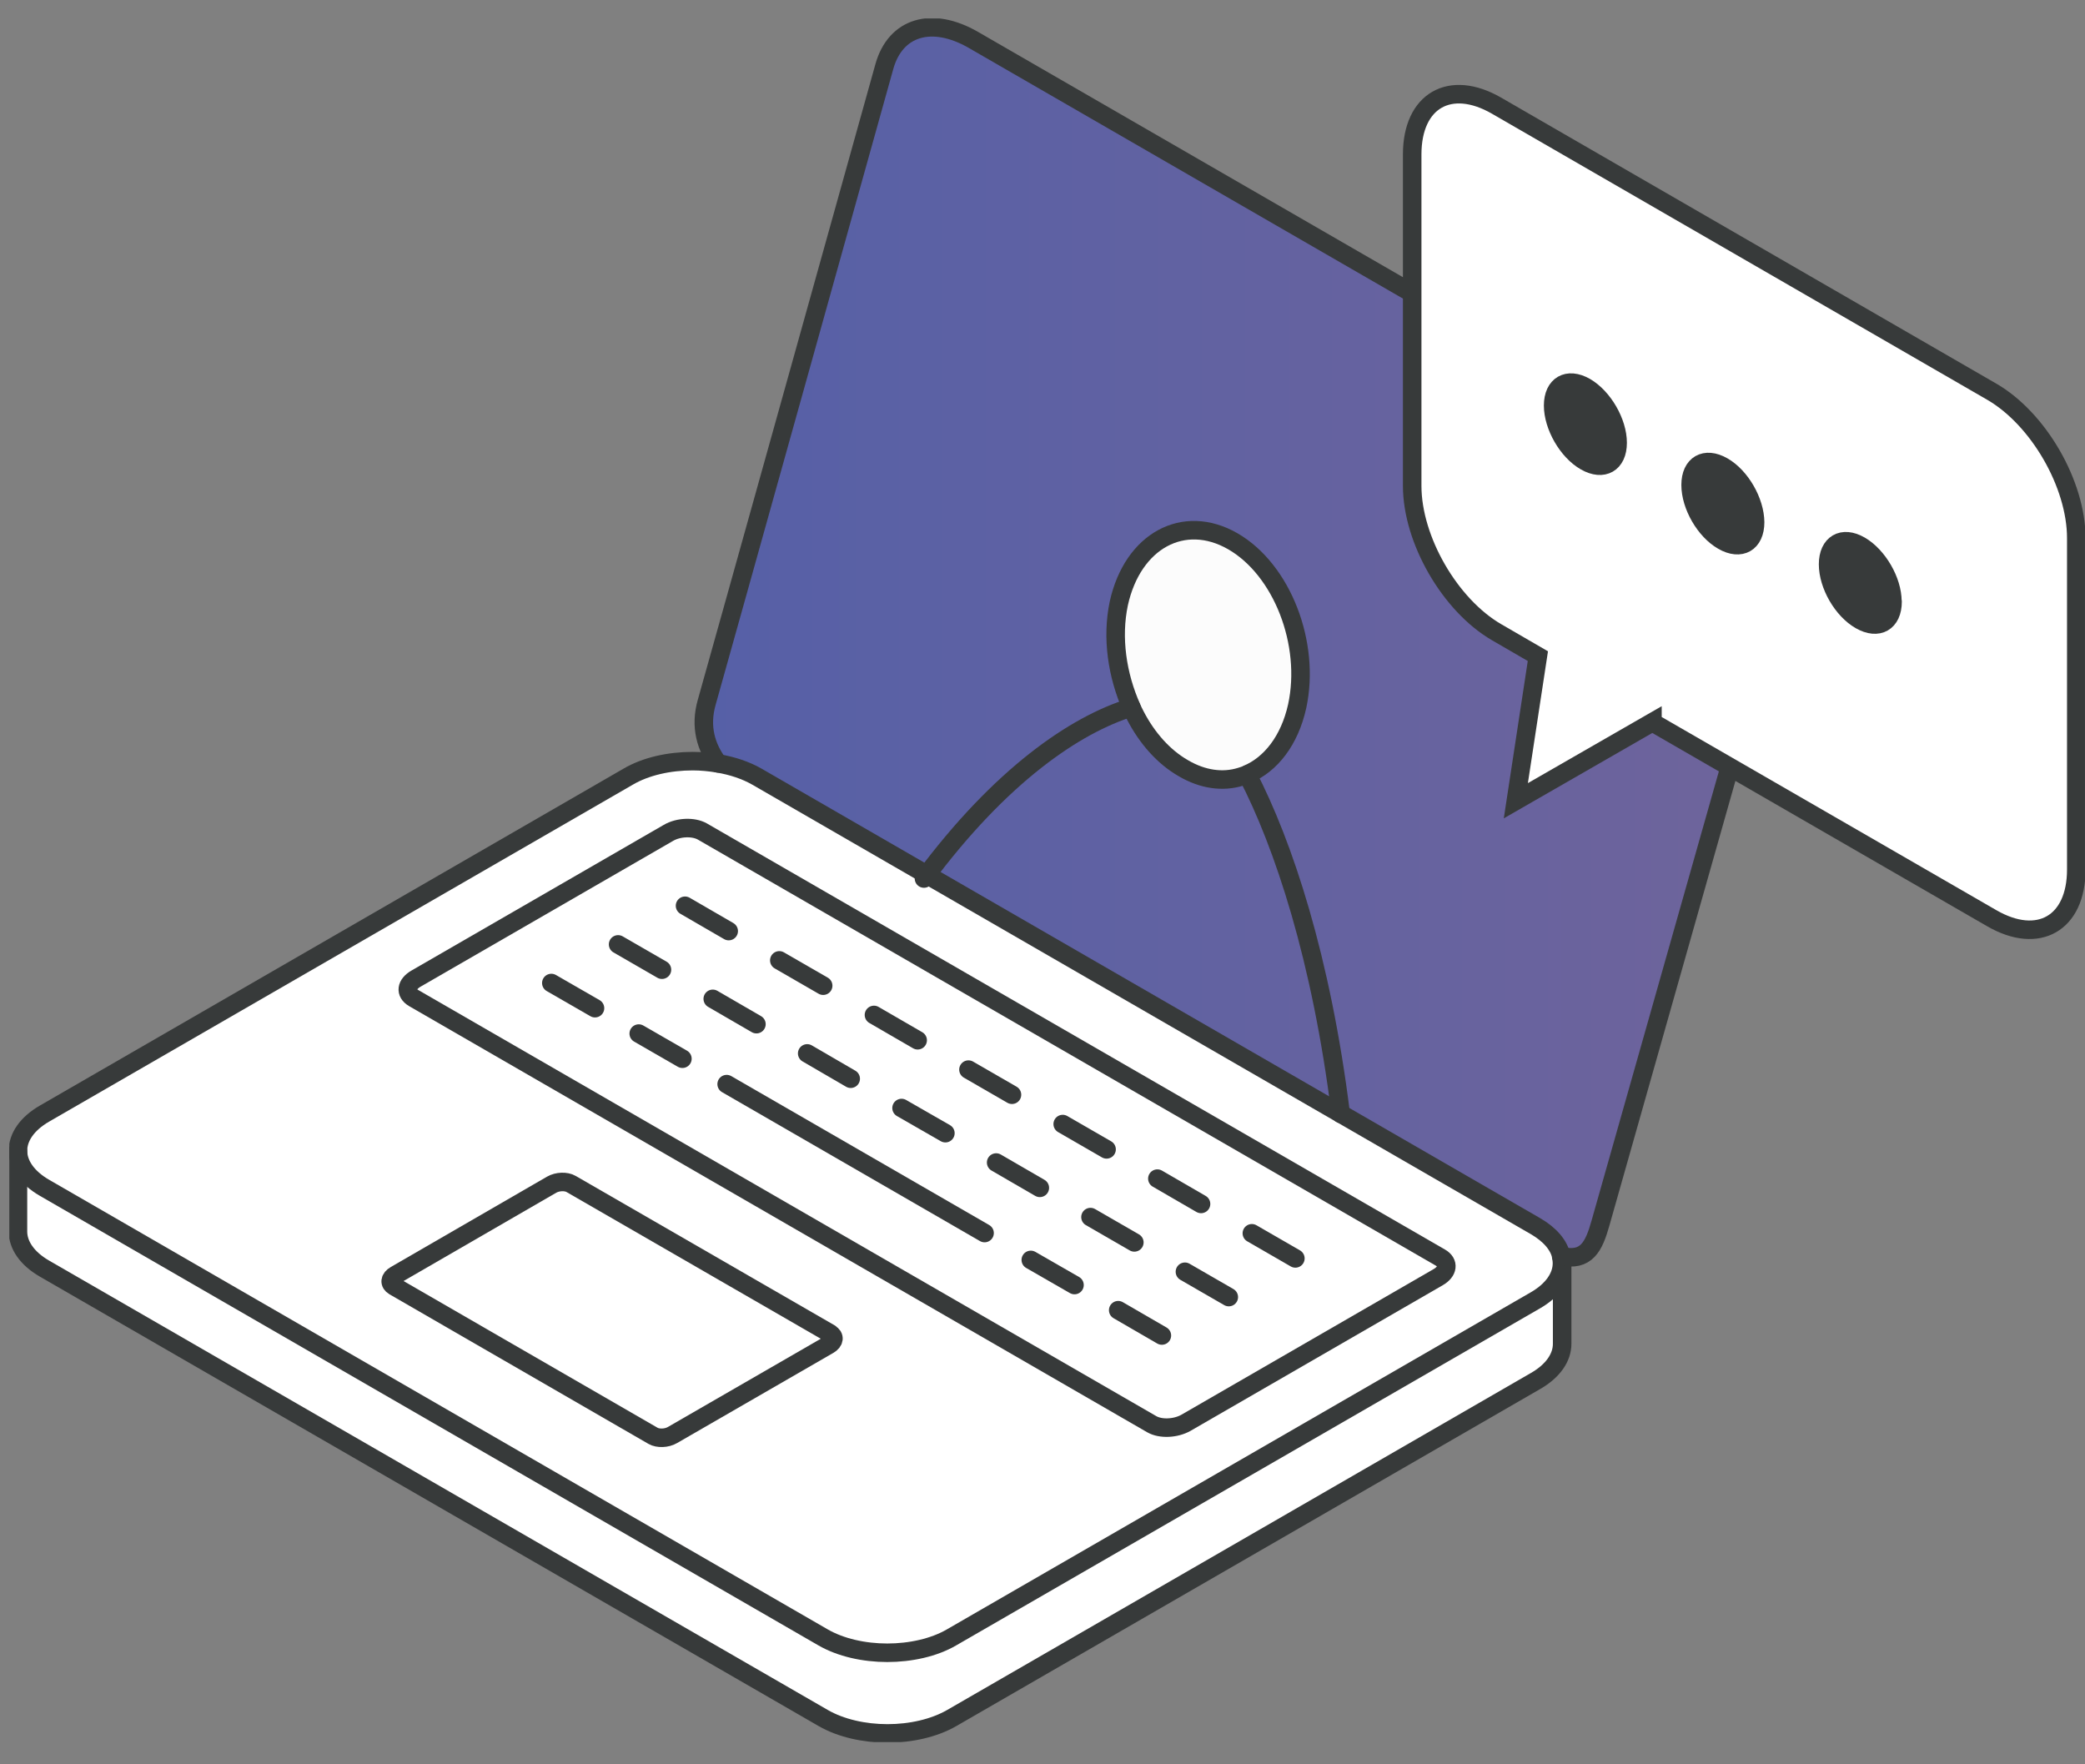 <svg xmlns="http://www.w3.org/2000/svg" width="78" height="66" viewBox="0 0 78 66" fill="none">
  <rect x="0" y="0" width="78" height="66" fill="#808080" stroke="none"/>
  <g clip-path="url(#clip0_437_2804)">
    <path d="M65.987 18.797C66.487 19.316 66.876 19.99 66.83 20.833C66.843 21.034 66.824 21.235 66.772 21.41L59.872 45.757C59.626 46.626 59.353 47.203 58.406 46.989C58.309 46.58 57.985 46.185 57.44 45.867L28.31 29.05C27.888 28.81 27.395 28.642 26.863 28.557C26.422 27.961 26.176 27.195 26.442 26.255C26.688 25.399 32.83 3.381 33.083 2.492C33.498 1.001 34.859 0.599 36.416 1.494L65.203 18.116C65.488 18.284 65.754 18.518 65.981 18.797H65.987Z" fill="url(#paint0_linear_437_2804)"/>
    <path d="M58.44 47.255V50.271C58.44 50.777 58.103 51.283 57.448 51.659L35.607 64.267C34.945 64.649 34.07 64.844 33.201 64.844C32.332 64.844 31.456 64.649 30.795 64.267L1.664 47.456C1.003 47.074 0.672 46.568 0.672 46.069V43.053C0.672 43.552 1.003 44.058 1.664 44.441L30.788 61.257C31.45 61.64 32.325 61.835 33.194 61.835C34.063 61.835 34.945 61.64 35.6 61.257L57.441 48.65C58.103 48.267 58.434 47.761 58.434 47.262L58.44 47.255Z" fill="white"/>
    <path d="M58.408 46.99C58.427 47.074 58.44 47.165 58.44 47.256C58.44 47.762 58.103 48.268 57.448 48.644L35.607 61.252C34.945 61.634 34.07 61.829 33.201 61.829C32.332 61.829 31.456 61.634 30.795 61.252L1.664 44.441C1.003 44.059 0.672 43.553 0.672 43.053C0.672 42.554 1.003 42.041 1.664 41.665L23.506 29.058C24.167 28.675 25.043 28.48 25.912 28.48C26.229 28.48 26.553 28.506 26.865 28.565C27.397 28.656 27.896 28.818 28.311 29.058L57.441 45.874C57.986 46.192 58.31 46.588 58.408 46.996V46.99ZM53.797 47.781C54.173 47.561 54.212 47.236 53.888 47.048L26.275 31.107C25.944 30.919 25.38 30.939 25.004 31.159L15.568 36.607C15.192 36.827 15.146 37.151 15.477 37.34L43.09 53.281C43.421 53.469 43.985 53.443 44.361 53.229L53.797 47.781ZM31.002 50.304C31.216 50.181 31.242 49.993 31.054 49.883L21.366 44.292C21.177 44.182 20.853 44.195 20.639 44.318L14.796 47.697C14.576 47.82 14.556 48.008 14.744 48.118L24.433 53.715C24.614 53.819 24.939 53.813 25.159 53.683L31.002 50.31V50.304Z" fill="white"/>
    <path d="M53.889 47.046C54.213 47.234 54.174 47.565 53.798 47.779L44.362 53.227C43.98 53.441 43.422 53.467 43.091 53.279L15.478 37.337C15.147 37.143 15.193 36.819 15.569 36.605L25.005 31.157C25.381 30.936 25.945 30.917 26.276 31.105L53.889 47.046Z" fill="white"/>
    <path d="M31.053 49.881C31.235 49.991 31.216 50.179 31.002 50.303L25.159 53.675C24.945 53.798 24.62 53.811 24.432 53.708L14.744 48.111C14.556 48 14.575 47.812 14.796 47.689L20.639 44.31C20.852 44.187 21.177 44.174 21.365 44.284L31.053 49.875V49.881Z" fill="white"/>
    <path d="M44.362 53.227C43.98 53.441 43.422 53.467 43.091 53.279L15.478 37.337C15.147 37.143 15.193 36.819 15.569 36.605L25.005 31.157C25.381 30.936 25.945 30.917 26.276 31.105L53.889 47.046C54.213 47.234 54.174 47.565 53.798 47.779L44.362 53.227Z" stroke="#373A3A" stroke-width="0.693" stroke-linecap="round" stroke-linejoin="round"/>
    <path d="M58.408 46.989C58.317 46.574 57.986 46.184 57.441 45.867L28.311 29.05C27.889 28.81 27.396 28.648 26.865 28.557C26.553 28.505 26.229 28.473 25.912 28.473C25.036 28.473 24.16 28.667 23.506 29.05L1.664 41.658C1.003 42.04 0.672 42.546 0.672 43.045C0.672 43.545 1.003 44.051 1.664 44.433L30.788 61.25C31.45 61.633 32.325 61.827 33.194 61.827C34.063 61.827 34.945 61.633 35.6 61.25L57.441 48.642C58.103 48.26 58.434 47.754 58.434 47.255C58.434 47.17 58.421 47.079 58.401 46.989H58.408Z" stroke="#373A3A" stroke-width="0.693" stroke-linecap="round" stroke-linejoin="round"/>
    <path d="M31.053 49.88L21.365 44.29C21.177 44.18 20.852 44.193 20.639 44.316L14.796 47.695C14.575 47.818 14.556 48.006 14.744 48.117L24.432 53.713C24.614 53.817 24.938 53.811 25.159 53.681L31.002 50.309C31.216 50.185 31.241 49.997 31.053 49.887V49.88Z" stroke="#373A3A" stroke-width="0.693" stroke-linecap="round" stroke-linejoin="round"/>
    <path d="M58.44 47.255V50.271C58.44 50.777 58.103 51.283 57.448 51.659L35.607 64.267C34.945 64.649 34.07 64.844 33.201 64.844C32.332 64.844 31.456 64.649 30.795 64.267L1.664 47.456C1.003 47.074 0.672 46.568 0.672 46.069V43.053" stroke="#373A3A" stroke-width="0.693" stroke-linecap="round" stroke-linejoin="round"/>
    <path d="M58.407 46.989C59.354 47.203 59.627 46.626 59.873 45.757L66.773 21.41C66.825 21.235 66.838 21.034 66.831 20.833C66.877 19.984 66.488 19.309 65.988 18.797C65.761 18.518 65.495 18.278 65.21 18.116L36.417 1.494C34.867 0.599 33.498 1.001 33.083 2.492C32.837 3.381 26.689 25.399 26.443 26.255C26.17 27.195 26.423 27.961 26.864 28.557" stroke="#373A3A" stroke-width="0.693" stroke-linecap="round" stroke-linejoin="round"/>
    <path d="M27.184 40.555L36.833 46.126" stroke="#373A3A" stroke-width="0.693" stroke-linecap="round" stroke-linejoin="round"/>
    <path d="M38.562 47.131L40.197 48.071" stroke="#373A3A" stroke-width="0.693" stroke-linecap="round" stroke-linejoin="round"/>
    <path d="M41.832 49.012L43.466 49.959" stroke="#373A3A" stroke-width="0.693" stroke-linecap="round" stroke-linejoin="round"/>
    <path d="M20.625 36.773L22.259 37.714" stroke="#373A3A" stroke-width="0.693" stroke-linecap="round" stroke-linejoin="round"/>
    <path d="M23.895 38.664L25.529 39.605" stroke="#373A3A" stroke-width="0.693" stroke-linecap="round" stroke-linejoin="round"/>
    <path d="M23.123 35.328L24.764 36.275" stroke="#373A3A" stroke-width="0.693" stroke-linecap="round" stroke-linejoin="round"/>
    <path d="M26.664 37.365L28.298 38.312" stroke="#373A3A" stroke-width="0.693" stroke-linecap="round" stroke-linejoin="round"/>
    <path d="M25.627 33.883L27.261 34.83" stroke="#373A3A" stroke-width="0.693" stroke-linecap="round" stroke-linejoin="round"/>
    <path d="M29.154 35.926L30.795 36.873" stroke="#373A3A" stroke-width="0.693" stroke-linecap="round" stroke-linejoin="round"/>
    <path d="M30.197 39.406L31.825 40.353" stroke="#373A3A" stroke-width="0.693" stroke-linecap="round" stroke-linejoin="round"/>
    <path d="M32.695 37.967L34.33 38.914" stroke="#373A3A" stroke-width="0.693" stroke-linecap="round" stroke-linejoin="round"/>
    <path d="M33.727 41.449L35.367 42.39" stroke="#373A3A" stroke-width="0.693" stroke-linecap="round" stroke-linejoin="round"/>
    <path d="M36.23 40.012L37.858 40.952" stroke="#373A3A" stroke-width="0.693" stroke-linecap="round" stroke-linejoin="round"/>
    <path d="M37.266 43.488L38.9 44.435" stroke="#373A3A" stroke-width="0.693" stroke-linecap="round" stroke-linejoin="round"/>
    <path d="M39.756 42.049L41.397 42.996" stroke="#373A3A" stroke-width="0.693" stroke-linecap="round" stroke-linejoin="round"/>
    <path d="M40.795 45.529L42.436 46.476" stroke="#373A3A" stroke-width="0.693" stroke-linecap="round" stroke-linejoin="round"/>
    <path d="M43.297 44.09L44.931 45.037" stroke="#373A3A" stroke-width="0.693" stroke-linecap="round" stroke-linejoin="round"/>
    <path d="M44.328 47.574L45.969 48.521" stroke="#373A3A" stroke-width="0.693" stroke-linecap="round" stroke-linejoin="round"/>
    <path d="M46.832 46.135L48.46 47.075" stroke="#373A3A" stroke-width="0.693" stroke-linecap="round" stroke-linejoin="round"/>
    <path d="M46.66 28.972C46.582 29.004 46.498 29.03 46.414 29.056C45.752 29.264 44.993 29.166 44.261 28.732C43.528 28.31 42.912 27.61 42.477 26.773C42.419 26.663 42.373 26.566 42.328 26.462C41.796 25.262 41.582 23.861 41.855 22.571C42.373 20.223 44.287 19.192 46.122 20.249C47.964 21.312 49.034 24.075 48.528 26.416C48.242 27.707 47.536 28.596 46.66 28.965V28.972Z" fill="#FCFCFC" stroke="#373A3A" stroke-width="0.693" stroke-linecap="round" stroke-linejoin="round"/>
    <path d="M46.662 28.973C48.017 31.586 49.431 35.847 50.157 41.665" stroke="#373A3A" stroke-width="0.693" stroke-linecap="round" stroke-linejoin="round"/>
    <path d="M42.322 26.463C40.221 27.111 37.433 29.005 34.566 32.864" stroke="#373A3A" stroke-width="0.693" stroke-linecap="round" stroke-linejoin="round"/>
    <path d="M61.818 27.022L74.516 34.351C76.26 35.356 77.674 34.539 77.674 32.529V20.128C77.674 18.111 76.26 15.666 74.516 14.655L55.988 3.954C54.244 2.948 52.83 3.765 52.83 5.776V18.176C52.83 20.193 54.244 22.638 55.988 23.65L57.532 24.545L56.708 29.954L61.818 27.016V27.022Z" fill="white" stroke="#373A3A" stroke-width="0.693" stroke-miterlimit="10"/>
    <path d="M68.394 21.111C68.394 21.883 68.933 22.817 69.601 23.2C70.269 23.582 70.807 23.271 70.807 22.506C70.807 21.74 70.269 20.806 69.601 20.417C68.933 20.035 68.394 20.346 68.401 21.118L68.394 21.111Z" fill="white"/>
    <path d="M63.252 18.141C63.252 18.913 63.797 19.846 64.458 20.229C65.126 20.612 65.664 20.3 65.664 19.535C65.664 18.77 65.126 17.836 64.458 17.447C63.79 17.064 63.252 17.375 63.252 18.141Z" fill="white"/>
    <path d="M58.109 15.17C58.109 15.942 58.648 16.876 59.316 17.258C59.983 17.641 60.522 17.33 60.522 16.564C60.522 15.793 59.983 14.859 59.316 14.476C58.648 14.094 58.109 14.405 58.109 15.17Z" fill="white"/>
    <path d="M70.8 22.506C70.8 21.74 70.262 20.806 69.594 20.417C68.926 20.035 68.388 20.346 68.395 21.118C68.395 21.89 68.933 22.823 69.601 23.206C70.269 23.589 70.807 23.277 70.807 22.512L70.8 22.506Z" fill="#373A3A"/>
    <path d="M65.659 19.535C65.659 18.77 65.12 17.836 64.452 17.447C63.784 17.064 63.246 17.375 63.246 18.141C63.246 18.913 63.791 19.846 64.452 20.229C65.12 20.612 65.659 20.3 65.659 19.535Z" fill="#373A3A"/>
    <path d="M60.516 16.564C60.516 15.793 59.978 14.859 59.31 14.476C58.642 14.094 58.103 14.405 58.103 15.17C58.103 15.942 58.642 16.876 59.31 17.258C59.978 17.641 60.516 17.33 60.516 16.564Z" fill="#373A3A"/>
    <path d="M60.516 16.564C60.516 17.33 59.978 17.641 59.31 17.258C58.642 16.876 58.103 15.935 58.103 15.17C58.103 14.405 58.642 14.094 59.31 14.476C59.978 14.865 60.516 15.799 60.516 16.564Z" stroke="#373A3A" stroke-width="0.693" stroke-linecap="round" stroke-linejoin="round"/>
    <path d="M65.659 19.535C65.659 20.307 65.12 20.612 64.452 20.229C63.784 19.846 63.246 18.913 63.246 18.141C63.246 17.375 63.784 17.064 64.452 17.447C65.12 17.829 65.652 18.763 65.659 19.535Z" stroke="#373A3A" stroke-width="0.693" stroke-linecap="round" stroke-linejoin="round"/>
    <path d="M70.801 22.504C70.801 23.276 70.263 23.581 69.595 23.198C68.927 22.816 68.389 21.882 68.389 21.11C68.389 20.338 68.927 20.027 69.588 20.41C70.256 20.799 70.795 21.733 70.795 22.498L70.801 22.504Z" stroke="#373A3A" stroke-width="0.693" stroke-linecap="round" stroke-linejoin="round"/>
  </g>
  <defs>
    <linearGradient id="paint0_linear_437_2804" x1="26.338" y1="24.03" x2="66.83" y2="24.03" gradientUnits="userSpaceOnUse">
      <stop stop-color="#5660A7"/>
      <stop offset="1" stop-color="#6F649B"/>
    </linearGradient>
    <clipPath id="clip0_437_2804">
      <rect width="77.651" height="64.478" fill="white" transform="translate(0.348 0.691)"/>
    </clipPath>
  </defs>
</svg>